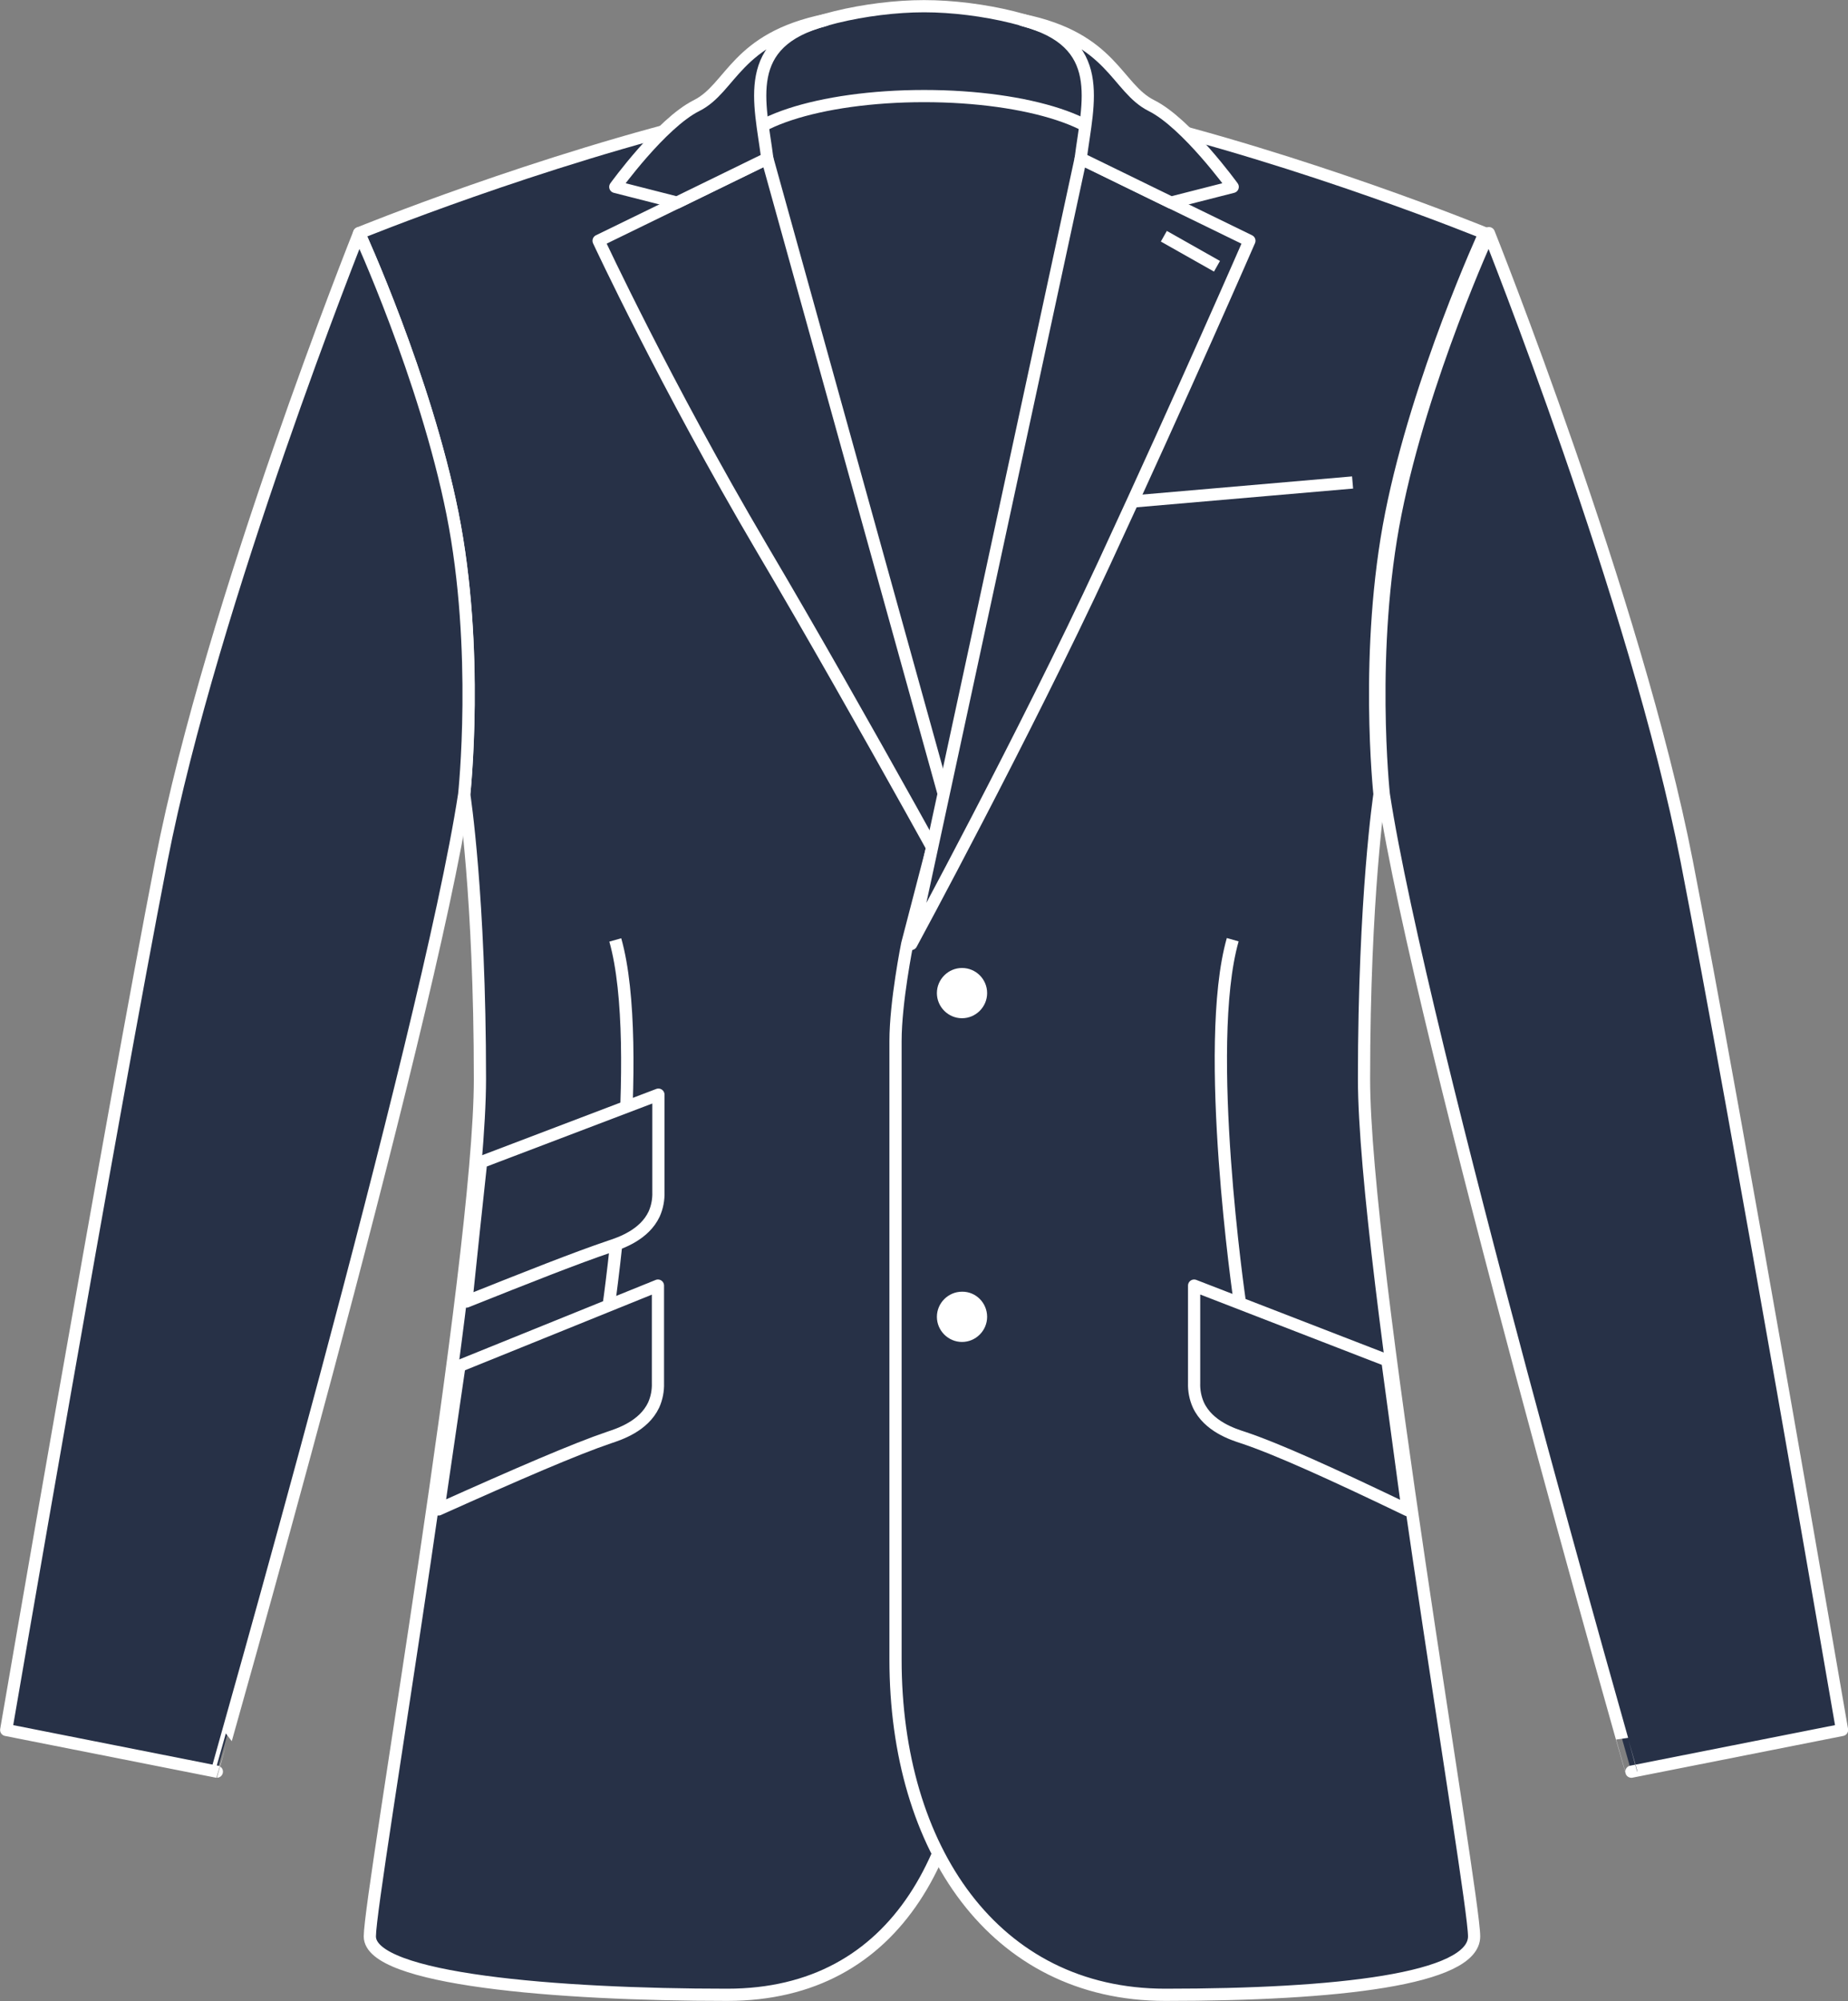 <?xml version="1.0" encoding="utf-8"?>
<!-- Generator: Adobe Illustrator 23.1.1, SVG Export Plug-In . SVG Version: 6.00 Build 0)  -->
<svg version="1.1" id="Layer_1" xmlns="http://www.w3.org/2000/svg" xmlns:xlink="http://www.w3.org/1999/xlink" x="0px" y="0px"
	 viewBox="0 0 775.5 839.4" style="enable-background:new 0 0 775.5 839.4;" xml:space="preserve">
<rect x="0" y="0" width="775.5" height="839.4" fill="#808080" stroke="none"/>
<style type="text/css">
	.st0{fill:#273147;stroke:#FFFFFF;stroke-width:5.12;stroke-linejoin:round;}
	.st1{fill:#273147;stroke:#FFFFFF;stroke-width:5.19;stroke-linejoin:round;}
	.st2{fill:#FFFFFF;stroke:#273147;stroke-width:5.12;}
	.st3{fill:none;stroke:#FFFFFF;stroke-width:5.12;stroke-linejoin:round;}
	.st4{fill:#273147;stroke:#FFFFFF;stroke-width:5.15;stroke-linejoin:round;}
</style>
<title>BK200 NAV LINE</title>
<path class="st0" d="M387.8,481.8c0,0,71.7-385.6,74.7-397c2.3-8.6,0.9-55.3-10.2-65.5c-10.8-10-40.9-16.7-64.5-16.7
	S334,9.3,323.2,19.2C312.1,29.4,311.1,76,313,84.7C315.6,96.6,387.8,481.8,387.8,481.8z"/>
<path class="st0" d="M467.4,66.5c0-14.5-35.6-26.2-79.6-26.2S308.2,52,308.2,66.5l79.6,327.8L467.4,66.5z"/>
<path class="st0" d="M418.4,436.7c0,47-10.2,200.7-10.2,259.5c0,79.2-31.1,140.6-103,140.6s-150-6.5-150-24.5s46.2-282.9,46.2-359.7
	s-6.6-119.4-6.6-119.4s6.6-60.5-4.9-117.7S150.7,97.8,150.7,97.8s75.2-30.7,152-48.9L413.5,396C413.5,396,418.4,420.3,418.4,436.7z"
	/>
<path class="st0" d="M192.8,573l-8.8,60.2c33.2-14.9,57.5-25.4,71.7-30.2c4.2-1.4,14.4-4.7,18.6-13.6c1.3-2.9,1.9-6.1,1.8-9.2v-40.9
	L192.8,573z"/>
<path class="st0" d="M413.5,396L322,66.5l-70.8,34.5c0,0,28.1,60.4,68.4,128.8C361.7,301,413.5,396,413.5,396z"/>
<path class="st0" d="M322,66.5c-3-23.7-11.2-48.8,24.4-58.1c-37.8,7.7-39.3,28.5-54.1,35.9s-34.1,34.1-34.1,34.1l25.9,6.6L322,66.5z
	"/>
<path class="st0" d="M194.8,333.2c0,0,6.5-60.5-4.9-117.7S150.7,97.8,150.7,97.8s-61.8,154.6-83,263.4S2.6,725.7,2.6,725.7
	l88.4,17.5C90.9,743.2,179.4,434,194.8,333.2z"/>
<path class="st1" d="M255.4,548c0,0,15.6-108.5,2.8-153.7"/>
<path class="st0" d="M375.8,436.7v259.5c0,79.2,41.3,140.6,113.2,140.6s129.6-6.5,129.6-24.5s-46.2-282.9-46.2-359.7
	s6.5-119.4,6.5-119.4s-6.5-60.5,4.9-117.7s39.2-117.7,39.2-117.7S547.9,67.1,471,48.9L380.7,396C380.7,396,375.8,420.3,375.8,436.7z
	"/>
<path class="st0" d="M582.2,570.7l8.5,62.8c-31.6-15.2-55-25.8-69.2-30.5c-4-1.3-14.4-4.6-18.6-13.6c-1.3-2.9-1.9-6.1-1.8-9.2v-40.9
	c20.4,7.9,40.8,15.8,61.2,23.7L582.2,570.7z"/>
<path class="st2" d="M416.8,416.6c0,7.2-5.9,13.1-13.1,13.1c-7.2,0-13.1-5.9-13.1-13.1c0-7.2,5.9-13.1,13.1-13.1
	C410.9,403.5,416.8,409.3,416.8,416.6C416.8,416.6,416.8,416.6,416.8,416.6z"/>
<path class="st2" d="M416.8,552.4c0,7.2-5.9,13.1-13.1,13.1c-7.2,0-13.1-5.9-13.1-13.1c0-7.2,5.9-13.1,13.1-13.1
	C410.9,539.2,416.8,545.1,416.8,552.4C416.8,552.4,416.8,552.4,416.8,552.4z"/>
<line class="st3" x1="567.6" y1="202.4" x2="472.8" y2="210.6"/>
<path class="st0" d="M382.4,396l71.1-329.5l70.8,34.5c0,0-27.6,63.4-61,135.4S382.4,396,382.4,396z"/>
<path class="st0" d="M453.5,66.5c3-23.7,11.2-48.8-24.4-58.1c37.8,7.7,39.3,28.5,54.1,35.9s34.1,34.1,34.1,34.1l-25.9,6.6
	L453.5,66.5z"/>
<line class="st3" x1="488.4" y1="99.1" x2="510.7" y2="111.7"/>
<path class="st0" d="M580.7,333.2c0,0-6.5-60.5,4.9-117.7s39.2-117.7,39.2-117.7s61.8,154.6,83,263.4S773,725.7,773,725.7
	l-88.4,17.5C684.6,743.2,596.1,434,580.7,333.2z"/>
<path class="st4" d="M520.2,545.7c0,0-15.6-106.9-2.9-151.5"/>
<path class="st0" d="M201.9,487.5c-2.1,19.5-4.2,39-6.2,58.5c25.8-10.3,46-18.3,60.2-23.1c4.6-1.5,14.5-4.9,18.6-13.6
	c1.3-2.9,1.9-6.1,1.8-9.2v-40.9L201.9,487.5z"/>
</svg>
